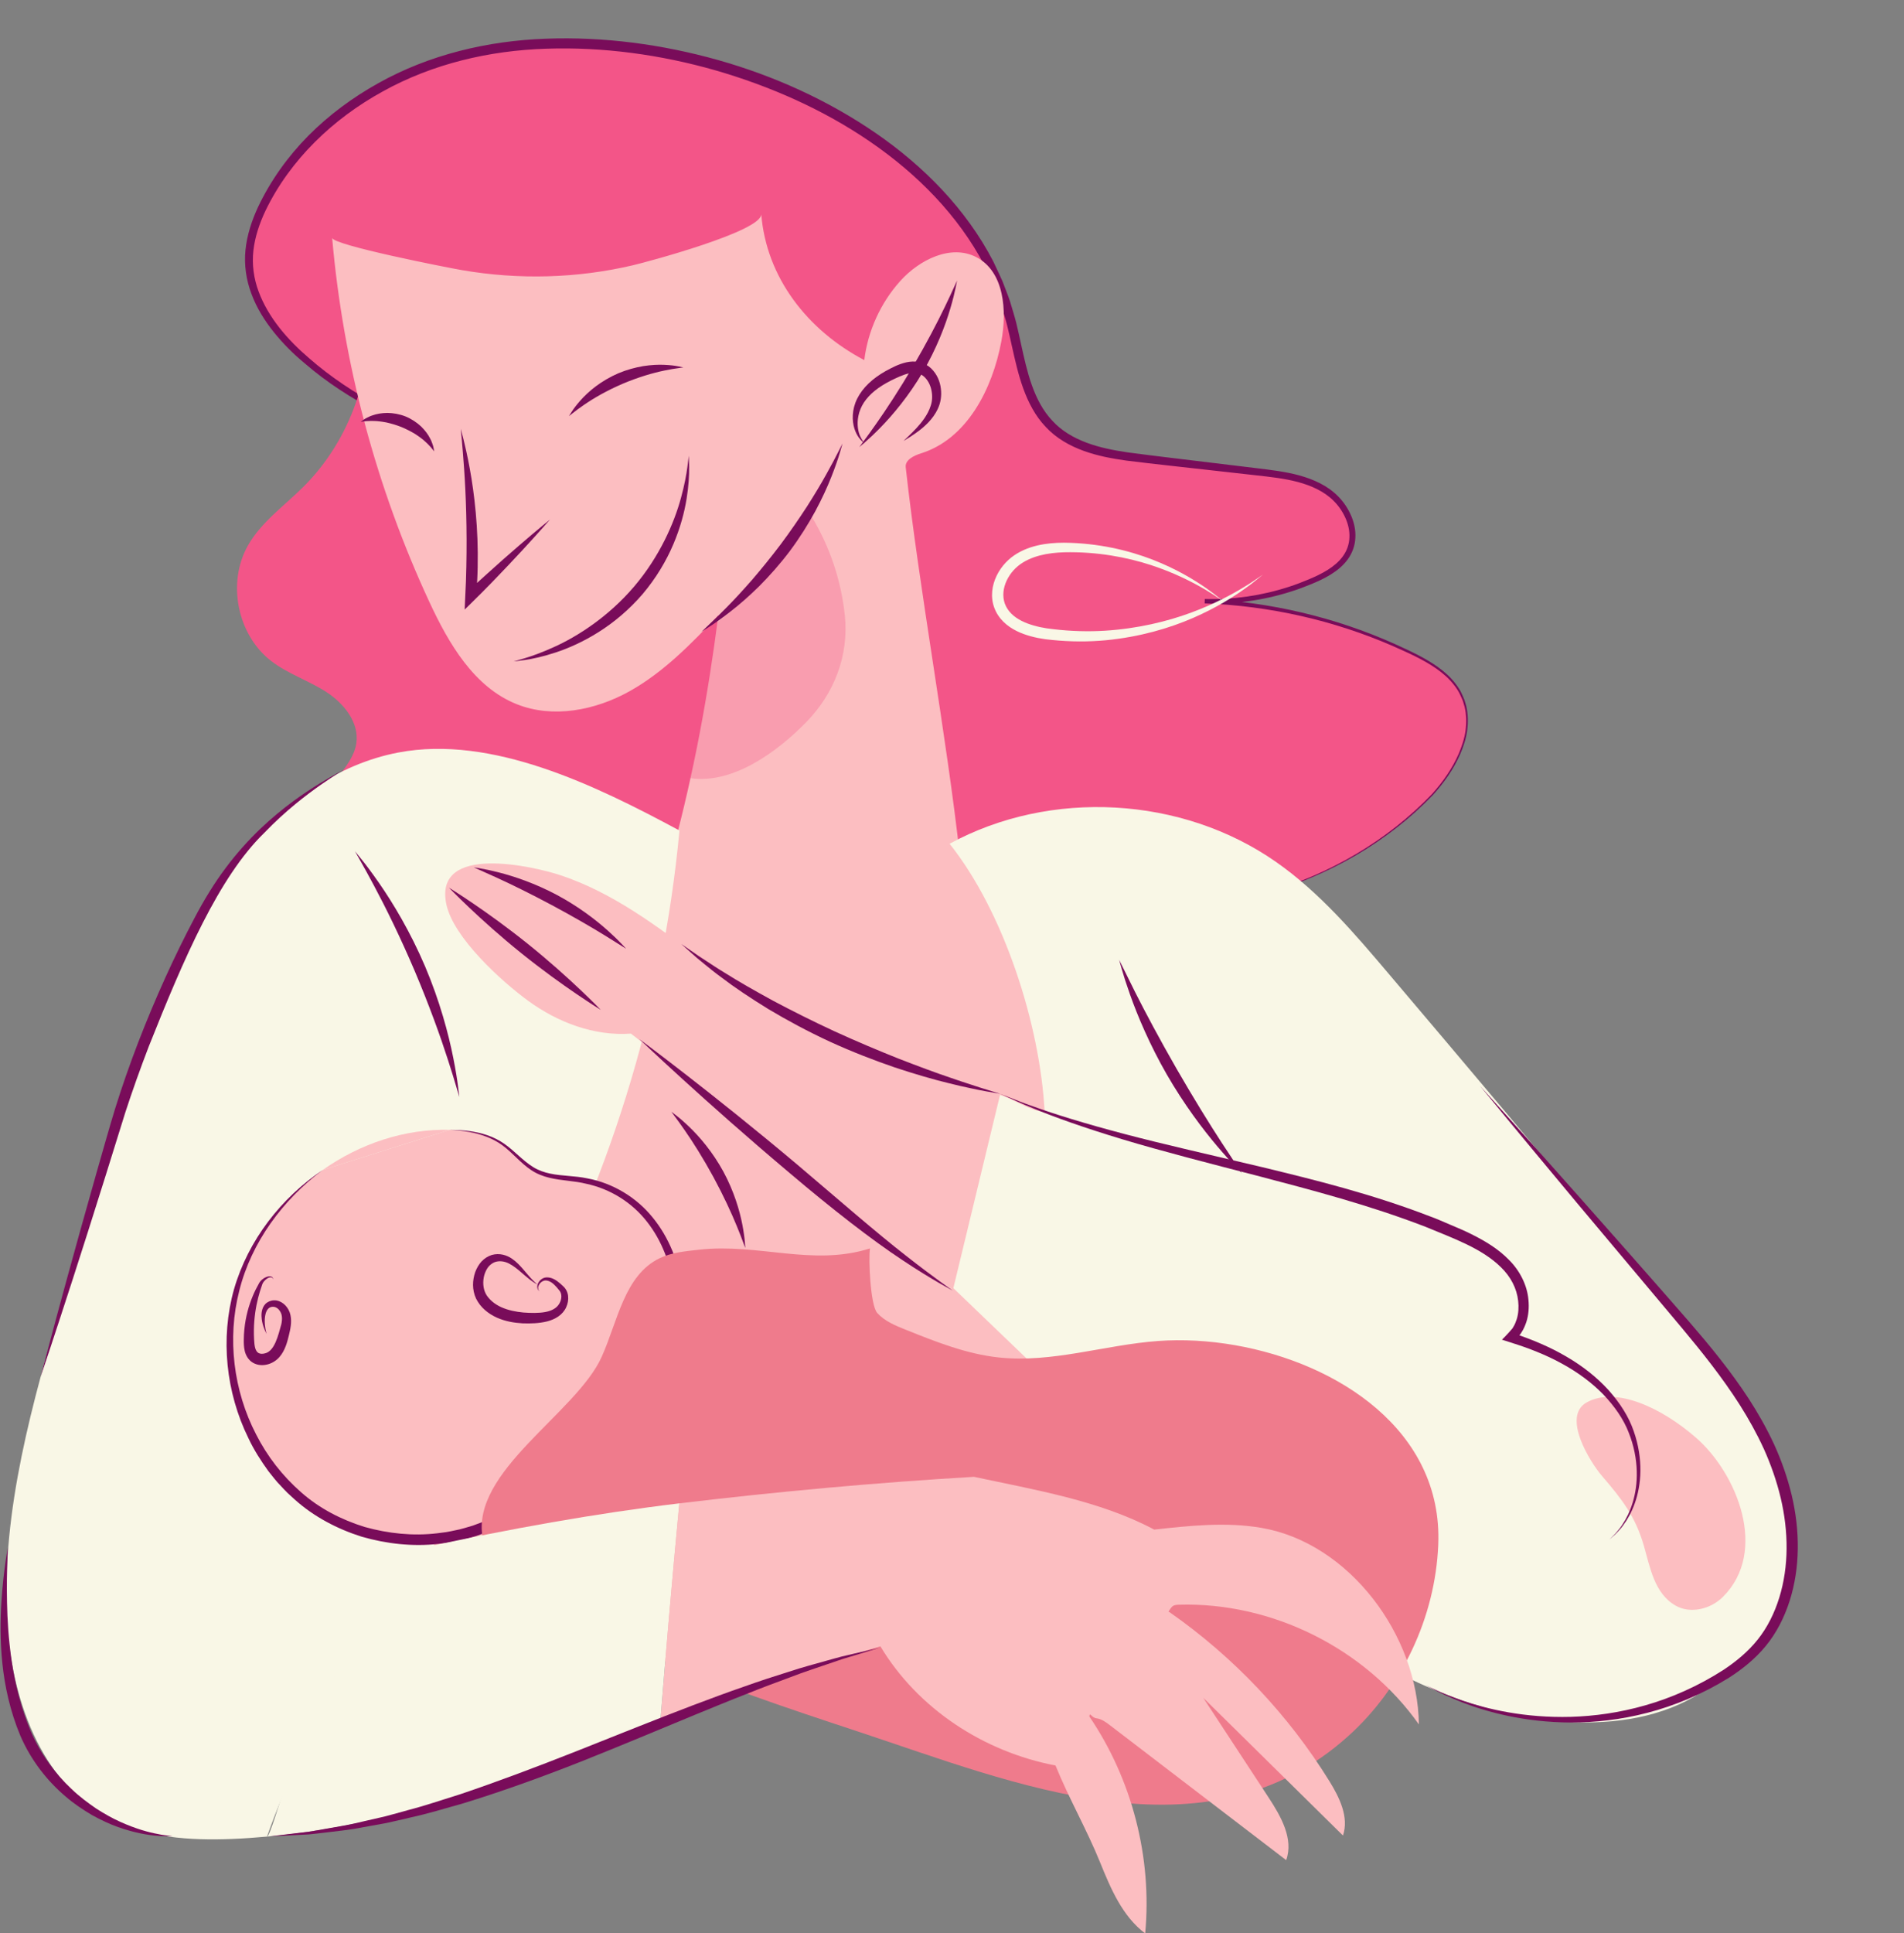<?xml version="1.0" encoding="UTF-8"?><svg xmlns="http://www.w3.org/2000/svg" xmlns:xlink="http://www.w3.org/1999/xlink" height="353.1" preserveAspectRatio="xMidYMid meet" version="1.0" viewBox="-0.1 -0.9 347.9 353.1" width="347.9" zoomAndPan="magnify"><rect x="-0.1" y="-0.9" width="347.9" height="353.1" fill="#808080" stroke="none"/><g id="change1_5"><path d="M156.023,219.462c5.484,0.737,10.941-1.073,16.335-2.308 c5.394-1.235,11.42-1.811,16.139,1.078c5.284,3.235,7.411,10.554,5.149,16.322 c-2.263,5.768-8.391,9.623-14.586,9.707c-1.234,0.017-3.725,2.196-4.935,2.438 c-2.596,0.519-5.248,1.041-7.874,0.703c-6.381-0.822-11.07-6.484-13.752-12.333 C150.214,230.083,152.745,223.859,156.023,219.462z" fill="#fcbec1"/></g><g><g><g id="change2_3"><path d="M195.999,163.026c22.313,5.535,47.258-1.097,63.876-16.982 c5.576-5.33,10.472-13.563,6.865-20.382c-1.828-3.455-5.424-5.564-8.941-7.272 c-11.76-5.712-24.708-8.964-37.772-9.485c6.851,0.228,13.749-1.109,20.018-3.882 c2.531-1.119,5.111-2.622,6.315-5.114c1.87-3.87-0.446-8.717-4.012-11.116 s-8.018-2.962-12.287-3.459c-7.013-0.817-14.025-1.634-21.038-2.451 c-6.046-0.704-12.556-1.62-16.939-5.842c-5.059-4.873-5.733-12.556-7.482-19.36 C174.546,18.552,117.055-0.852,81.394,9.998C67.817,14.129,55.319,22.934,48.631,35.451 c-1.906,3.568-3.349,7.508-3.243,11.552c0.18,6.906,4.796,12.918,9.978,17.486 c18.369,16.189,44.195,19.788,67.552,27.134c10.421,3.277,20.846,7.589,28.715,15.166 c9.593,9.236,5.875,36.053,12.925,47.35C172.038,166.127,182.285,159.624,195.999,163.026z" fill="#f35588"/></g><g id="change3_5"><path d="M195.999,163.026c11.575,2.837,23.862,2.401,35.28-0.884 c11.413-3.28,22.065-9.434,30.279-18.018c1.974-2.205,3.704-4.66,4.884-7.373 c0.571-1.358,1.05-2.769,1.243-4.232c0.198-1.457,0.158-2.946-0.183-4.372l-0.316-1.052 c-0.13-0.341-0.296-0.669-0.442-1.004c-0.293-0.671-0.702-1.285-1.15-1.863 c-0.893-1.163-2.014-2.14-3.216-2.987c-2.419-1.692-5.16-2.889-7.865-4.098 c-10.882-4.752-22.659-7.398-34.501-7.837l0.029-0.804c5.214,0.149,10.449-0.618,15.399-2.236 c1.24-0.397,2.456-0.866,3.655-1.372c1.201-0.505,2.371-1.058,3.447-1.739 c1.071-0.68,2.049-1.498,2.758-2.499c0.716-0.995,1.126-2.173,1.163-3.392 c0.06-1.217-0.223-2.451-0.736-3.582c-0.507-1.134-1.223-2.185-2.107-3.067 c-1.744-1.781-4.161-2.837-6.621-3.495c-2.486-0.654-5.083-0.929-7.698-1.221l-7.845-0.878 c-5.237-0.601-10.445-1.136-15.705-1.792c-2.628-0.37-5.282-0.849-7.843-1.782 c-2.546-0.919-5.032-2.315-6.928-4.369c-1.932-2.014-3.211-4.527-4.122-7.059 c-0.917-2.546-1.494-5.156-2.067-7.724c-0.286-1.285-0.565-2.565-0.882-3.824 c-0.319-1.259-0.731-2.481-1.091-3.723c-0.406-1.226-0.917-2.416-1.369-3.626 c-0.527-1.18-1.104-2.338-1.652-3.509c-4.815-9.197-12.355-16.776-20.917-22.639 c-8.593-5.887-18.26-10.137-28.27-13.034c-10.025-2.86-20.491-4.298-30.904-3.946 c-10.398,0.332-20.771,2.754-29.87,7.808c-9.069,4.975-16.933,12.458-21.433,21.798 c-1.099,2.323-1.925,4.774-2.206,7.287c-0.278,2.506,0.063,5.06,0.95,7.44 c1.779,4.789,5.295,8.829,9.225,12.189c7.873,6.889,17.461,11.524,27.286,15.11 c9.877,3.561,20.1,6.114,30.228,8.993c5.06,1.459,10.118,2.948,15.071,4.766 c4.946,1.822,9.791,3.985,14.285,6.764c2.245,1.389,4.396,2.933,6.401,4.651 c0.513,0.416,0.994,0.868,1.478,1.317c0.497,0.433,0.952,0.918,1.403,1.409 c0.856,1.018,1.585,2.134,2.191,3.313c2.36,4.771,3.211,10.064,3.972,15.253 c0.725,5.216,1.19,10.462,2.04,15.653c0.439,2.59,0.963,5.174,1.778,7.672 c0.407,1.248,0.909,2.464,1.501,3.634c0.609,1.161,1.405,2.216,2.185,3.265 c1.627,2.055,3.823,3.683,6.323,4.502c2.499,0.837,5.161,0.988,7.782,1.029 c2.63,0.036,5.264-0.048,7.893,0.095C190.82,162.072,193.437,162.419,195.999,163.026z M195.999,163.026c-2.564-0.598-5.181-0.936-7.809-1.059c-2.629-0.134-5.261-0.041-7.893-0.067 c-2.623-0.032-5.292-0.173-7.809-1.006c-2.518-0.814-4.738-2.448-6.382-4.51 c-0.789-1.052-1.591-2.108-2.21-3.277c-0.601-1.176-1.108-2.396-1.522-3.649 c-0.827-2.506-1.362-5.094-1.811-7.688c-0.87-5.197-1.354-10.443-2.096-15.649 c-0.775-5.177-1.65-10.454-3.999-15.156c-0.602-1.16-1.324-2.255-2.164-3.248 c-0.442-0.477-0.887-0.95-1.386-1.381c-0.483-0.443-0.962-0.891-1.473-1.303 c-2.007-1.689-4.157-3.203-6.399-4.562c-9.014-5.458-19.24-8.387-29.338-11.213 c-10.14-2.784-20.397-5.245-30.368-8.738c-4.976-1.76-9.873-3.787-14.564-6.247 c-4.682-2.464-9.188-5.336-13.207-8.821c-2.051-1.69-3.952-3.591-5.632-5.682 c-1.674-2.091-3.132-4.407-4.079-6.965c-0.975-2.537-1.38-5.34-1.099-8.068 c0.281-2.73,1.144-5.34,2.27-7.778c2.294-4.854,5.449-9.26,9.208-13.066 c3.77-3.798,8.111-6.995,12.773-9.591c9.333-5.231,20.022-7.759,30.629-8.131 c10.634-0.397,21.284,1.031,31.503,3.907c10.215,2.889,20.028,7.32,28.804,13.35 c8.735,6.026,16.47,13.836,21.421,23.371c0.565,1.213,1.157,2.415,1.697,3.638 c0.466,1.255,0.989,2.49,1.406,3.762c0.369,1.286,0.793,2.563,1.115,3.856 c0.321,1.294,0.597,2.587,0.879,3.871c0.562,2.567,1.12,5.112,1.98,7.524 c0.854,2.403,2.025,4.691,3.743,6.493c1.671,1.846,3.893,3.132,6.269,4.016 c2.384,0.895,4.937,1.386,7.51,1.77c5.178,0.693,10.436,1.282,15.651,1.928l7.837,0.949 c2.607,0.317,5.262,0.616,7.868,1.326c2.583,0.72,5.176,1.853,7.129,3.872 c0.969,0.987,1.75,2.153,2.306,3.424c0.56,1.267,0.875,2.669,0.795,4.086 c-0.053,1.414-0.56,2.821-1.394,3.953c-0.828,1.144-1.922,2.03-3.073,2.747 c-1.156,0.716-2.38,1.279-3.608,1.782c-1.229,0.507-2.476,0.974-3.745,1.368 c-5.068,1.607-10.409,2.338-15.716,2.14l0.029-0.804c11.94,0.551,23.769,3.324,34.664,8.198 c2.706,1.239,5.449,2.463,7.904,4.211c1.218,0.874,2.36,1.886,3.271,3.094 c0.456,0.6,0.873,1.24,1.171,1.935c0.148,0.347,0.316,0.687,0.447,1.041l0.317,1.088 c0.336,1.474,0.369,3.002,0.163,4.491c-0.203,1.494-0.695,2.926-1.279,4.302 c-1.207,2.746-2.961,5.214-4.957,7.429c-8.288,8.601-18.983,14.722-30.43,17.97 C219.864,165.513,207.564,165.904,195.999,163.026z" fill="#790c5a"/></g></g></g><g id="change2_1"><path d="M66.976,54.577c1.432,12.109-2.966,24.776-11.594,33.392 c-3.505,3.5-7.723,6.444-10.171,10.75c-3.87,6.806-1.956,16.331,4.243,21.113 c3.044,2.348,6.811,3.558,10.044,5.638s6.082,5.602,5.509,9.404 c-0.357,2.368-1.957,4.325-3.395,6.239c-7.66,10.187-12.246,22.655-13.013,35.378 c-0.593,9.829,1.855,21.017,10.262,26.143c6.152,3.751,14.195,3.251,20.775,0.314 c6.579-2.936,11.954-8.002,16.915-13.226c2.707-14.173,7.045-27.994,20.326-33.635 c6.508-2.764,14.166-2.619,20.115-6.439c8.205-5.27,10.441-16.15,11.121-25.877 c0.538-7.688,0.537-15.596-2.015-22.868c-2.552-7.272-8.061-13.876-15.475-15.98 c-13.004-3.691-28.86,6.607-39.556-1.657c-3.852-2.976-5.84-7.688-8.469-11.785 C77.904,64.164,75.158,57.507,66.976,54.577z" fill="#f35588"/></g><g id="change1_8"><path d="M79.294,196.309c-4.609,5.006-9.255,10.061-12.703,15.927 c-4.804,8.171-7.074,17.544-9.284,26.762c-1.786,7.453-3.573,14.906-5.359,22.359 c-2.732,11.399-5.278,24.177,0.762,34.223c7.763,12.911,26.179,14.824,40.59,10.435 s27.109-13.391,41.594-17.532c8.721-2.493,17.961-3.153,26.947-1.924 c5.635,0.771,11.348,2.274,16.926,1.164c5.071-1.009,9.516-4.117,13.118-7.827 c14.031-14.447,15.957-36.422,17.1-56.528c0.67-11.784,1.34-23.569,2.01-35.353 c0.53-9.33,0.61-19.903-6.043-26.465c-7.851-7.742-20.7-5.854-31.278-8.963 c-6.638-1.951-12.561-5.993-19.305-7.542C121.628,137.521,97.652,176.369,79.294,196.309z" fill="#fcbec1"/></g><g id="change1_4"><path d="M60.591,42.542c2.011,22.963,8.047,45.567,17.752,66.475 c3.542,7.63,8.173,15.598,15.99,18.705c6.639,2.639,14.355,1.108,20.596-2.369 c6.241-3.477,11.291-8.704,16.223-13.872c-1.877,14.57-4.421,28.471-8.234,42.658 c16.503-1.352,35.903,2.972,52.406,1.62c-2.423-22.067-7.509-49.261-9.931-71.328 c-0.147-1.34,1.516-2.129,2.802-2.533c8.402-2.634,13.035-11.748,14.66-20.403 c1.063-5.66,0.553-12.773-4.558-15.428c-4.642-2.41-10.397,0.464-13.897,4.351 c-3.597,3.996-5.927,9.116-6.578,14.453c-10.337-5.427-17.909-15.043-18.827-26.682 c0.247,3.126-20.836,8.746-23.443,9.359c-10.232,2.404-20.892,2.674-31.246,0.889 C81.656,47.982,60.707,43.873,60.591,42.542z" fill="#fcbec1"/></g><g id="change4_1"><path d="M94.942,244.597c16.001-28.835,26.033-60.973,29.11-93.806 c-15.318-8.246-34.28-17.502-51.37-14.249c-11.169,2.126-20.949,9.214-28.145,18.016 c-7.196,8.802-12.061,19.262-16.239,29.836c-6.654,16.841-11.751,34.248-16.837,51.627 c-5.617,19.192-11.291,38.829-10.284,58.802c0.718,14.238,6.012,29.709,18.622,36.359 c6.819,3.596,14.837,4.094,22.54,3.788c2.128-0.085,4.242-0.241,6.35-0.43 c7.354-20.829,19.772-40.054,34.011-57.673C83.52,265.778,89.607,254.211,94.942,244.597z" fill="#f9f7e6"/></g><g id="change4_3"><path d="M173.411,153.204c18.422-10.036,42.476-8.691,59.665,3.335 c7.973,5.578,14.359,13.088,20.65,20.512c13.854,16.347,27.711,32.693,41.292,49.268 c18.218,22.235,52.819,54.719,16.977,81.017c-6.745,4.949-15.448,6.559-23.81,6.337 c-15.339-0.406-30.094-6.498-42.926-14.911c-12.832-8.413-23.983-19.104-35.053-29.73 c-13.786-13.233-27.572-26.466-41.358-39.699c4.664-9.687,8.655-20.337,12.012-30.55 c2.875-0.043,7.041,3.408,9.917,3.365C189.927,186.213,183.35,165.689,173.411,153.204z" fill="#f9f7e6"/></g><g id="change1_7"><path d="M182.674,198.884c-10.482-3.41-22.1-5.685-32.583-9.095 c-8.297-2.699-15.42-10.413-22.375-15.682c-7.773-5.888-15.935-11.986-25.285-15.113 c-5.085-1.7-23.292-5.868-20.982,5.236c1.276,6.135,10.127,14.135,14.958,17.662 c5.416,3.955,12.085,6.475,18.774,5.99c19.542,15.198,39.985,30.862,58.806,46.945 C176.883,222.888,179.776,210.822,182.674,198.884z" fill="#fcbec1"/></g><g><g id="change3_20"><path d="M125.749,82.333c0,0,0.059,0.748,0.072,2.112c0.016,1.363-0.076,3.346-0.469,5.772 c-0.389,2.425-1.139,5.286-2.424,8.301c-1.279,3.012-3.135,6.157-5.588,9.061 c-2.476,2.884-5.285,5.218-8.055,6.961c-2.771,1.75-5.476,2.946-7.809,3.716 c-2.333,0.775-4.276,1.182-5.624,1.382c-1.348,0.204-2.096,0.265-2.096,0.265 s0.73-0.189,2.024-0.581c1.294-0.387,3.139-1.038,5.316-2.03 c4.349-1.956,9.995-5.569,14.667-11.057c4.673-5.487,7.34-11.636,8.578-16.242 c0.633-2.307,0.981-4.232,1.158-5.571C125.678,83.083,125.749,82.333,125.749,82.333z" fill="#790c5a"/></g></g><g><g id="change3_17"><path d="M124.766,66.204c0,0-0.338,0.049-0.928,0.134c-0.593,0.069-1.445,0.219-2.473,0.428 c-2.063,0.413-4.804,1.204-7.677,2.419c-2.868,1.227-5.339,2.653-7.067,3.853 c-0.863,0.595-1.562,1.106-2.023,1.485c-0.47,0.365-0.74,0.575-0.74,0.575 s0.183-0.29,0.502-0.795c0.323-0.516,0.85-1.222,1.575-2.041 c0.72-0.825,1.677-1.724,2.837-2.609c1.171-0.865,2.554-1.705,4.106-2.374 c1.558-0.654,3.122-1.068,4.558-1.311c1.442-0.221,2.753-0.287,3.847-0.234 c1.093,0.046,1.967,0.156,2.563,0.281C124.43,66.135,124.766,66.204,124.766,66.204z" fill="#790c5a"/></g></g><g><g id="change3_2"><path d="M79.239,81.543c0,0-0.153-0.186-0.413-0.501c-0.123-0.162-0.279-0.353-0.486-0.554 c-0.202-0.203-0.4-0.447-0.676-0.67c-0.503-0.481-1.163-0.967-1.901-1.447 c-0.759-0.459-1.607-0.902-2.536-1.286c-0.937-0.366-1.856-0.633-2.721-0.826 c-0.866-0.164-1.678-0.27-2.374-0.271c-0.353-0.03-0.666,0.01-0.952,0.016 c-0.289,0.001-0.533,0.032-0.734,0.064c-0.405,0.048-0.644,0.076-0.644,0.076 s0.197-0.141,0.532-0.379c0.174-0.125,0.395-0.268,0.671-0.392 c0.274-0.129,0.587-0.302,0.959-0.407c0.732-0.268,1.661-0.434,2.708-0.448 c1.042,0.014,2.199,0.2,3.329,0.644c1.123,0.461,2.087,1.127,2.849,1.838 c0.746,0.735,1.302,1.497,1.645,2.197c0.196,0.332,0.302,0.674,0.411,0.957 c0.114,0.281,0.174,0.536,0.213,0.747C79.194,81.305,79.239,81.543,79.239,81.543z" fill="#790c5a"/></g></g><g><g id="change3_9"><path d="M156.912,80.766c0,0,0.299-0.409,0.83-1.136c0.544-0.721,1.305-1.783,2.229-3.094 c1.854-2.622,4.272-6.302,6.731-10.479c2.451-4.182,4.486-8.087,5.874-10.983 c0.695-1.446,1.252-2.628,1.616-3.454c0.376-0.818,0.588-1.279,0.588-1.279 s-0.101,0.497-0.28,1.38c-0.181,0.89-0.496,2.166-0.957,3.726 c-0.916,3.116-2.532,7.356-5.053,11.658c-2.529,4.298-5.445,7.774-7.72,10.092 c-1.137,1.162-2.098,2.059-2.788,2.651C157.297,80.435,156.912,80.766,156.912,80.766z" fill="#790c5a"/></g></g><g><g id="change3_6"><path d="M164.999,79.632c0,0,0.393-0.378,1.091-1.05c0.685-0.683,1.72-1.655,2.677-3.024 c0.47-0.685,0.917-1.47,1.195-2.359c0.288-0.854,0.337-1.829,0.133-2.804 c-0.186-0.971-0.682-1.928-1.398-2.544c-0.719-0.623-1.651-0.79-2.742-0.551 c-1.077,0.239-2.249,0.811-3.313,1.333c-1.059,0.544-2.034,1.136-2.862,1.807 c-0.833,0.666-1.516,1.409-2.036,2.192c-0.496,0.771-0.831,1.601-0.989,2.394 c-0.341,1.596-0.048,2.974,0.347,3.825c0.204,0.425,0.411,0.74,0.568,0.939 c0.16,0.199,0.245,0.305,0.245,0.305s-0.107-0.084-0.309-0.243 c-0.201-0.164-0.478-0.434-0.783-0.836c-0.59-0.8-1.209-2.248-1.096-4.122 c0.046-0.93,0.292-1.949,0.786-2.963c0.496-0.989,1.215-1.953,2.109-2.801 c0.889-0.855,1.943-1.594,3.077-2.242c1.149-0.619,2.3-1.257,3.815-1.613 c0.748-0.163,1.577-0.214,2.38-0.025c0.81,0.171,1.558,0.586,2.121,1.12 c1.131,1.081,1.659,2.465,1.805,3.751c0.159,1.289-0.051,2.566-0.542,3.597 c-0.461,1.019-1.092,1.831-1.71,2.494c-1.255,1.317-2.466,2.083-3.279,2.624 C165.467,79.363,164.999,79.632,164.999,79.632z" fill="#790c5a"/></g></g><g><g id="change3_7"><path d="M182.674,198.884c0,0-0.9-0.16-2.518-0.446c-0.813-0.14-1.802-0.332-2.945-0.588 c-1.144-0.248-2.451-0.521-3.878-0.894c-2.87-0.688-6.246-1.674-9.955-2.903 c-3.695-1.267-7.712-2.811-11.818-4.687c-4.097-1.897-7.885-3.945-11.242-5.95 c-3.332-2.049-6.26-4.007-8.606-5.805c-1.196-0.865-2.226-1.718-3.136-2.456 c-0.917-0.728-1.683-1.385-2.293-1.941c-1.225-1.096-1.906-1.706-1.906-1.706 s0.752,0.518,2.105,1.45c0.668,0.478,1.499,1.042,2.483,1.668 c0.977,0.636,2.074,1.377,3.333,2.129c2.471,1.569,5.504,3.286,8.888,5.141 c3.411,1.811,7.2,3.715,11.241,5.586c4.051,1.851,7.964,3.493,11.553,4.928 c3.603,1.397,6.869,2.62,9.648,3.551c1.381,0.494,2.647,0.89,3.755,1.254 c1.106,0.372,2.065,0.673,2.853,0.907C181.801,198.612,182.674,198.884,182.674,198.884z" fill="#790c5a"/></g></g><g><g id="change3_1"><path d="M173.986,234.827c0,0-0.901-0.505-2.523-1.414c-1.613-0.932-3.922-2.328-6.697-4.18 c-5.572-3.673-12.866-9.34-20.593-15.899c-15.516-13.059-27.431-24.438-27.431-24.438 s13.248,9.792,28.766,22.853c7.734,6.564,14.629,12.573,19.866,16.645 c2.606,2.049,4.761,3.655,6.265,4.747C173.148,234.225,173.986,234.827,173.986,234.827z" fill="#790c5a"/></g></g><g><g id="change3_18"><path d="M114.312,172.386c0,0-1.554-0.971-3.96-2.474c-2.445-1.506-5.847-3.478-9.663-5.521 c-3.82-2.036-7.35-3.767-9.961-4.962c-2.587-1.164-4.258-1.916-4.258-1.916 s0.449,0.074,1.244,0.205c0.802,0.134,1.953,0.373,3.362,0.734 c2.815,0.717,6.657,2.014,10.591,4.11c3.93,2.103,7.144,4.576,9.305,6.517 c1.083,0.97,1.922,1.794,2.48,2.386C114,172.054,114.312,172.386,114.312,172.386z" fill="#790c5a"/></g></g><g><g id="change3_23"><path d="M109.674,183.547c0,0-6.86-4.189-14.521-10.353 c-7.661-6.164-13.222-11.968-13.222-11.968s6.86,4.189,14.521,10.353 C104.113,177.743,109.674,183.547,109.674,183.547z" fill="#790c5a"/></g></g><g><g id="change3_10"><path d="M7.311,250.616c0,0,1.787-6.895,4.83-17.997c1.521-5.551,3.357-12.154,5.439-19.472 c1.054-3.662,2.116-7.49,3.33-11.479c1.235-3.975,2.654-8.043,4.233-12.16 c3.18-8.225,6.672-15.876,10.244-22.633c1.771-3.392,3.706-6.533,5.761-9.266 c2.047-2.745,4.204-5.105,6.297-7.114c4.211-4.008,8.133-6.613,10.868-8.309 c1.384-0.83,2.465-1.459,3.215-1.856c0.744-0.406,1.135-0.619,1.135-0.619 s-0.375,0.24-1.09,0.695c-0.721,0.445-1.758,1.142-3.083,2.05 c-2.619,1.851-6.357,4.65-10.312,8.77c-8.275,8.038-14.653,22.815-21.101,39.025 c-1.565,4.081-3.001,8.1-4.276,12.015c-1.229,3.947-2.415,7.755-3.546,11.383 c-2.269,7.262-4.352,13.791-6.122,19.267C9.595,243.87,7.311,250.616,7.311,250.616z" fill="#790c5a"/></g></g><g><g id="change3_11"><path d="M31.462,334.486c0,0-0.242-0.003-0.702-0.008c-0.459-0.026-1.148,0.027-2.021-0.079 c-1.755-0.114-4.3-0.54-7.297-1.609c-1.501-0.527-3.084-1.271-4.73-2.177 c-1.61-0.962-3.307-2.06-4.904-3.461c-3.229-2.741-6.233-6.494-8.194-11.045 c-1.888-4.515-2.863-9.096-3.288-13.26c-0.43-4.173-0.374-7.939-0.177-11.075 c0.198-3.138,0.509-5.657,0.757-7.392c0.264-1.728,0.411-2.689,0.411-2.689 s-0.032,0.97-0.089,2.716c-0.054,1.747-0.105,4.275-0.044,7.385 c0.062,3.108,0.268,6.804,0.875,10.833c0.603,4.026,1.668,8.381,3.462,12.674 c1.821,4.222,4.516,7.809,7.452,10.55c1.449,1.399,3.001,2.532,4.478,3.555 c1.514,0.967,2.979,1.798,4.382,2.425c2.8,1.269,5.238,1.944,6.948,2.247 c0.85,0.201,1.528,0.229,1.982,0.311C31.222,334.452,31.462,334.486,31.462,334.486z" fill="#790c5a"/></g></g><g><g id="change4_2"><path d="M230.659,104.047c0,0-0.278,0.227-0.808,0.659c-0.529,0.434-1.306,1.08-2.372,1.827 c-2.105,1.524-5.304,3.574-9.606,5.441c-4.292,1.862-9.721,3.471-15.935,4.065 c-3.104,0.29-6.397,0.293-9.782-0.052c-1.699-0.143-3.472-0.459-5.211-1.088 c-1.717-0.63-3.516-1.662-4.672-3.423c-0.568-0.862-0.946-1.87-1.061-2.896 c-0.121-1.024-0.003-2.043,0.273-2.982c0.564-1.883,1.708-3.473,3.155-4.643 c1.472-1.165,3.146-1.831,4.805-2.226c1.662-0.389,3.305-0.505,4.88-0.507 c6.278,0.058,11.802,1.403,16.171,3.093c4.378,1.701,7.622,3.696,9.757,5.178 c1.061,0.755,1.869,1.361,2.394,1.8c0.531,0.43,0.81,0.657,0.81,0.657 s-0.297-0.202-0.862-0.585c-0.558-0.393-1.41-0.931-2.516-1.6 c-2.225-1.31-5.558-3.051-9.927-4.473c-4.356-1.413-9.79-2.456-15.798-2.321 c-1.488,0.048-2.997,0.204-4.455,0.585c-1.446,0.377-2.872,1.004-4.005,1.937 c-1.129,0.939-2.032,2.247-2.44,3.677c-0.416,1.433-0.271,2.946,0.553,4.171 c0.799,1.231,2.17,2.082,3.655,2.639c1.498,0.557,3.094,0.875,4.714,1.037 c3.248,0.387,6.421,0.465,9.431,0.279c6.025-0.384,11.378-1.695,15.684-3.284 c4.314-1.592,7.61-3.394,9.81-4.748c1.113-0.662,1.936-1.241,2.498-1.628 C230.362,104.25,230.659,104.047,230.659,104.047z" fill="#f9f7e6"/></g></g><g id="change2_2" opacity=".32"><path d="M130.393,113.133c7.252-5.187,13.37-11.953,17.803-19.689 c3.32,5.482,5.41,11.704,6.073,18.078c0.762,7.327-1.956,14.268-7.068,19.494 c-5.171,5.287-13.322,11.352-21.137,10.216C126.064,141.232,129.515,117.799,130.393,113.133z" fill="#f35588"/></g><g><g id="change3_4"><path d="M153.851,80.095c0,0-0.173,0.593-0.482,1.651c-0.308,1.066-0.826,2.586-1.557,4.434 c-0.724,1.852-1.716,4.008-2.962,6.332c-1.268,2.31-2.804,4.78-4.623,7.224 c-1.835,2.433-3.775,4.6-5.636,6.466c-1.881,1.848-3.671,3.406-5.245,4.621 c-1.568,1.221-2.882,2.145-3.819,2.739c-0.929,0.593-1.449,0.926-1.449,0.926 s0.448-0.424,1.249-1.18c0.813-0.744,1.953-1.862,3.329-3.258 c1.382-1.39,2.96-3.105,4.659-5.042c1.679-1.956,3.467-4.146,5.254-6.514 c1.771-2.38,3.371-4.711,4.777-6.872c1.383-2.174,2.585-4.17,3.531-5.887 c0.954-1.712,1.706-3.12,2.192-4.11C153.57,80.644,153.851,80.095,153.851,80.095z" fill="#790c5a"/></g></g><g id="change1_1"><path d="M82.08,205.453c-8.292-0.212-16.438,2.562-23.204,7.328" fill="#fcbec1"/></g><g><g id="change1_6"><path d="M58.877,212.781c-8.254,5.815-14.453,14.595-16.355,24.534 c-2.629,13.739,2.947,28.941,14.361,37.028s28.186,8.088,39.1-0.662 c4.176-3.348,7.453-7.766,11.89-10.76c2.255-1.522,4.771-2.648,6.923-4.312 c14.905-11.526,11.637-40.619-8.539-43.978c-2.792-0.465-5.759-0.358-8.289-1.626 c-2.419-1.212-4.098-3.518-6.338-5.035c-2.763-1.872-6.212-2.432-9.548-2.517" fill="#fcbec1"/></g><g id="change3_12"><path d="M58.877,212.781c-7.326,5.471-13.049,13.227-15.253,22.043 c-2.254,8.763-1.058,18.303,3.079,26.275c2.034,4.006,4.837,7.594,8.195,10.532 c3.343,2.97,7.388,5.043,11.642,6.36c4.288,1.2,8.813,1.679,13.241,1.152l1.656-0.215 c0.551-0.079,1.09-0.22,1.636-0.326c1.099-0.189,2.15-0.557,3.219-0.859 c2.089-0.739,4.153-1.592,6.02-2.783c1.908-1.123,3.648-2.485,5.292-4.026 c1.647-1.537,3.225-3.195,4.902-4.805c1.678-1.602,3.47-3.171,5.497-4.433 c2.004-1.257,4.059-2.249,5.831-3.53c3.533-2.599,6.187-6.345,7.693-10.51 c1.51-4.168,2.006-8.718,1.483-13.145c-0.532-4.418-2.126-8.76-4.884-12.26 c-2.729-3.517-6.71-6.009-11.095-6.941c-2.165-0.552-4.49-0.545-6.784-1.108 c-1.141-0.274-2.277-0.717-3.264-1.377c-0.988-0.654-1.847-1.448-2.676-2.241 c-0.831-0.792-1.645-1.589-2.552-2.26c-0.901-0.676-1.914-1.198-2.97-1.611 c-2.123-0.818-4.42-1.145-6.706-1.259c2.288,0.012,4.607,0.231,6.811,0.968 c1.094,0.38,2.154,0.885,3.113,1.554c0.962,0.663,1.817,1.448,2.671,2.208 c0.852,0.762,1.713,1.503,2.661,2.084c0.943,0.584,1.99,0.954,3.083,1.179 c2.185,0.466,4.509,0.382,6.819,0.879c4.617,0.862,8.922,3.435,11.896,7.112 c3.007,3.661,4.781,8.215,5.439,12.867c0.661,4.661,0.225,9.493-1.381,13.953 c-1.58,4.459-4.404,8.539-8.26,11.413c-1.945,1.42-4.037,2.44-5.905,3.638 c-1.864,1.178-3.536,2.655-5.161,4.227c-1.622,1.577-3.195,3.254-4.89,4.858 c-1.688,1.604-3.567,3.109-5.607,4.316c-2.015,1.262-4.224,2.162-6.456,2.932 c-1.139,0.316-2.262,0.696-3.428,0.891c-0.58,0.11-1.154,0.253-1.738,0.334l-1.756,0.217 c-4.692,0.523-9.462-0.011-13.982-1.311c-4.481-1.414-8.766-3.655-12.272-6.811l-1.303-1.191 c-0.427-0.404-0.812-0.851-1.219-1.274c-0.832-0.834-1.533-1.78-2.27-2.694 c-1.372-1.902-2.649-3.88-3.643-6.002c-4.132-8.392-5.163-18.27-2.64-27.24 C45.251,225.603,51.275,217.886,58.877,212.781z" fill="#790c5a"/></g></g><g id="change5_1"><path d="M259.871,267.146c-7.879-16.422-30.513-24.423-48.353-23.125 c-9.769,0.711-19.41,4.062-29.148,3.009c-5.905-0.638-11.504-2.87-17.017-5.08 c-1.872-0.75-3.813-1.548-5.165-3.046c-1.261-1.399-1.632-10.021-1.318-11.79 c-10.474,3.329-20.342-0.978-31.196,0.232c-2.466,0.275-5.003,0.484-7.24,1.559 c-6.45,3.1-7.661,11.504-10.601,18.029c-4.626,10.267-23.997,20.916-21.729,33.052 c1.935,10.353,21.373,17.191,29.703,20.97c12.593,5.713,25.752,10.064,38.866,14.398 c28.525,9.428,63.529,24.207,89.536,0.872c9.855-8.842,15.941-21.753,16.491-34.982 C262.918,276.014,261.868,271.309,259.871,267.146z" fill="#ef7b8c"/></g><g><g id="change3_21"><path d="M98.485,234.943c0.012-0.01-0.155-0.068-0.31-0.345 c-0.158-0.274-0.17-0.815,0.17-1.339c0.168-0.259,0.416-0.52,0.779-0.697 c0.373-0.192,0.848-0.191,1.285-0.095c0.912,0.206,1.719,0.9,2.437,1.599 c0.453,0.411,0.794,1.072,0.856,1.747c0.078,0.679-0.045,1.381-0.344,2.032 c-0.274,0.647-0.825,1.285-1.437,1.695c-0.618,0.431-1.331,0.723-2.054,0.906 c-1.465,0.359-2.91,0.402-4.455,0.353c-1.538-0.083-3.168-0.35-4.749-1.053 c-1.579-0.725-2.969-1.842-3.777-3.466c-0.757-1.632-0.663-3.363-0.164-4.813 c0.267-0.728,0.651-1.4,1.158-1.964c0.523-0.554,1.179-0.976,1.879-1.192 c1.442-0.406,2.775,0.052,3.68,0.676c0.915,0.631,1.538,1.348,2.073,1.961 c0.532,0.617,0.97,1.152,1.353,1.568c0.381,0.416,0.698,0.721,0.923,0.918 c0.229,0.193,0.349,0.295,0.349,0.295s-0.139-0.077-0.402-0.223 c-0.26-0.153-0.634-0.4-1.09-0.752c-0.456-0.352-0.985-0.817-1.596-1.341 c-0.609-0.52-1.308-1.11-2.137-1.533c-0.81-0.426-1.831-0.579-2.693-0.229 c-0.424,0.188-0.809,0.487-1.131,0.889c-0.308,0.417-0.545,0.919-0.702,1.465 c-0.295,1.09-0.258,2.39,0.281,3.405c0.252,0.48,0.678,0.977,1.164,1.395 c0.488,0.418,1.056,0.772,1.684,1.054c1.26,0.561,2.658,0.836,4.029,0.962 c1.369,0.102,2.773,0.124,3.941-0.081c1.179-0.21,2.145-0.708,2.61-1.537 c0.494-0.836,0.519-1.831-0.001-2.423c-0.631-0.797-1.212-1.423-1.874-1.684 c-0.335-0.121-0.652-0.177-0.921-0.086c-0.28,0.081-0.523,0.255-0.698,0.446 c-0.358,0.388-0.437,0.841-0.346,1.11C98.346,234.838,98.497,234.937,98.485,234.943z" fill="#790c5a"/></g></g><g><g id="change3_14"><path d="M48.618,242.717c0,0-0.064-0.121-0.185-0.35c-0.111-0.235-0.276-0.585-0.425-1.063 c-0.149-0.477-0.303-1.079-0.327-1.821c-0.014-0.37,0.016-0.78,0.146-1.218 c0.126-0.429,0.383-0.925,0.87-1.259c0.479-0.317,1.076-0.482,1.724-0.382 c0.632,0.109,1.208,0.453,1.642,0.921c0.434,0.461,0.777,1.075,0.913,1.749 c0.142,0.651,0.133,1.323,0.053,1.958c-0.08,0.638-0.226,1.246-0.369,1.836 c-0.145,0.595-0.307,1.227-0.556,1.881c-0.249,0.65-0.588,1.335-1.115,1.947 c-0.528,0.633-1.305,1.141-2.139,1.367c-0.833,0.232-1.822,0.228-2.697-0.267 c-0.89-0.501-1.358-1.415-1.531-2.165c-0.182-0.765-0.181-1.454-0.175-2.07 c0.004-0.63,0.04-1.246,0.098-1.844c0.232-2.394,0.846-4.477,1.539-6.127 c0.344-0.827,0.71-1.549,1.059-2.164c0.322-0.692,0.928-1.111,1.393-1.299 c0.472-0.203,0.985-0.177,1.151,0.065c0.167,0.224,0.128,0.394,0.145,0.386 c-0.014,0.009-0.008-0.147-0.188-0.31c-0.199-0.176-0.578-0.102-0.958,0.146 c-0.38,0.268-0.779,0.653-0.945,1.284c-0.231,0.647-0.465,1.391-0.674,2.222 c-0.423,1.659-0.748,3.67-0.776,5.896c-0.007,0.556,0.003,1.125,0.037,1.704 c0.028,0.59,0.077,1.147,0.211,1.603c0.135,0.457,0.352,0.748,0.617,0.887 c0.269,0.148,0.699,0.181,1.141,0.056c1.799-0.396,2.442-3.327,3.005-5.316 c0.108-0.503,0.151-0.973,0.104-1.403c-0.036-0.411-0.192-0.78-0.421-1.1 c-0.467-0.658-1.156-0.848-1.747-0.579c-0.548,0.255-0.821,1.002-0.906,1.632 c-0.095,0.647-0.063,1.239-0.011,1.716c0.05,0.48,0.134,0.849,0.192,1.1 C48.583,242.585,48.618,242.717,48.618,242.717z" fill="#790c5a"/></g></g><g id="change1_3"><path d="M215.281,292.192c17.014-0.521,34.047,7.965,43.879,21.86 c-0.188-16.273-12.712-33.13-28.749-35.896c-6.466-1.115-13.091-0.402-19.613,0.312 c-9.992-5.31-21.867-7.262-32.931-9.637c-17.869,1.05-35.896,2.698-53.84,4.846 c-1.288,13.515-2.443,26.938-3.514,40.369c13.31-5.168,26.644-10.336,40.255-14.252 c6.86,11.421,18.91,19.266,31.997,21.763c2.41,5.949,5.715,11.698,8.125,17.646 c1.956,4.828,4.094,9.899,8.26,13.027c1.288-13.851-2.383-28.112-10.199-39.62 c0.078-0.933,0.365,0.216,1.295,0.326c0.93,0.11,1.723,0.7,2.467,1.269 c10.733,8.211,21.465,16.423,32.198,24.634c1.397-3.869-0.954-7.994-3.21-11.435 c-3.983-6.074-7.965-12.148-11.948-18.222c8.512,8.388,17.023,16.775,25.535,25.163 c1.133-3.361-0.639-6.958-2.507-9.974c-7.497-12.102-17.484-22.655-29.156-30.806 c-0.45,0.056,0.103-0.633,0.401-0.975C214.322,292.25,214.828,292.206,215.281,292.192z" fill="#fcbec1"/></g><g id="change4_4"><path d="M124.027,273.678c-15.329,1.835-31.322,4.726-46.414,8.014 c-6.546,7.987-12.075,15.199-16.868,24.352c-2.328,4.446-4.435,9.005-6.375,13.633 c-1.028,2.453-2.009,4.925-2.955,7.411c-0.296,0.777-2.237,7.412-2.727,7.452 c24.8-2.221,48.276-11.349,71.824-20.493C121.584,300.615,122.739,287.193,124.027,273.678z" fill="#f9f7e6"/></g><g><g id="change3_8"><path d="M100.39,93.993c0,0-1.865,2.163-4.991,5.545c-1.563,1.691-3.441,3.687-5.56,5.87 c-0.609,0.618-1.232,1.252-1.868,1.898c-0.549,0.544-1.104,1.093-1.665,1.648l-0.861,0.849 l-0.437,0.43c-0.066,0.057-0.162,0.177-0.205,0.183l0.013-0.295 c0.072-1.597,0.145-3.221,0.22-4.869c0.023-0.847,0.047-1.706,0.071-2.575 c0.155-6.956-0.081-13.266-0.397-17.843c-0.149-2.289-0.326-4.141-0.435-5.425 c-0.121-1.279-0.189-1.993-0.189-1.993s0.182,0.695,0.508,1.939 c0.302,1.255,0.735,3.075,1.144,5.351c0.835,4.543,1.598,10.933,1.44,18.014 c-0.02,0.884-0.048,1.758-0.096,2.618c-0.003,0.074-0.004,0.077-0.004,0.07l-0.002,0.001 l-0.004,0.006l-0.009,0.02l-0.023,0.075c-0.003,0.036,0.033,0.015,0.092-0.012l0.025-0.013 c-0.009,0.012,0.123-0.112,0.177-0.161l0.433-0.396c0.288-0.262,0.573-0.521,0.854-0.777 c2.253-2.043,4.312-3.853,6.055-5.358C98.165,95.783,100.39,93.993,100.39,93.993z" fill="#790c5a"/></g></g><g><g id="change3_19"><path d="M260.39,306.881c0,0,0.598,0.278,1.736,0.808c1.122,0.56,2.844,1.246,5.08,2.046 c4.483,1.518,11.274,3.165,19.745,2.934c4.22-0.123,8.837-0.741,13.596-2.107 c4.755-1.356,9.645-3.494,14.294-6.486c2.292-1.523,4.48-3.322,6.238-5.53 c1.759-2.2,3.064-4.837,3.937-7.665c1.756-5.679,1.711-12.05,0.247-18.225 c-0.74-3.091-1.792-6.072-3.063-8.906c-1.292-2.825-2.797-5.517-4.416-8.074 c-3.263-5.109-6.956-9.702-10.557-14.018c-7.246-8.63-13.773-16.404-19.256-22.935 c-10.928-13.092-17.612-21.254-17.612-21.254s7.077,7.824,18.397,20.578 c5.658,6.383,12.386,13.974,19.804,22.479c3.691,4.273,7.499,8.872,10.893,14.078 c1.686,2.608,3.255,5.366,4.612,8.297c1.335,2.938,2.44,6.042,3.215,9.279 c1.534,6.461,1.566,13.234-0.372,19.296c-0.962,3.018-2.403,5.864-4.365,8.253 c-1.957,2.39-4.326,4.263-6.747,5.813c-4.885,3.029-9.962,5.114-14.877,6.388 c-4.916,1.283-9.651,1.781-13.95,1.776c-8.633-0.028-15.43-1.958-19.872-3.666 c-2.217-0.897-3.909-1.658-5.008-2.27C260.975,307.187,260.39,306.881,260.39,306.881z" fill="#790c5a"/></g></g><g><g id="change3_3"><path d="M160.59,300.056c0,0-1.567,0.48-4.397,1.346c-0.708,0.214-1.494,0.452-2.355,0.712 c-0.852,0.29-1.778,0.604-2.772,0.942c-1.984,0.689-4.26,1.413-6.725,2.367 c-2.479,0.913-5.19,1.916-8.071,3.081c-2.897,1.117-5.962,2.396-9.198,3.712 c-6.461,2.667-13.546,5.657-21.062,8.645c-7.522,2.974-14.8,5.561-21.516,7.621 c-3.385,0.948-6.577,1.924-9.637,2.581c-1.523,0.349-2.986,0.72-4.407,1.01 c-1.427,0.258-2.798,0.505-4.106,0.741c-2.604,0.527-5.003,0.742-7.095,1 c-1.048,0.118-2.019,0.248-2.918,0.327c-0.902,0.046-1.726,0.088-2.467,0.126 c-2.957,0.14-4.595,0.218-4.595,0.218s1.628-0.193,4.566-0.541 c0.734-0.084,1.549-0.178,2.442-0.281c0.889-0.134,1.848-0.322,2.882-0.499 c2.064-0.376,4.425-0.717,6.985-1.367c1.285-0.294,2.63-0.602,4.032-0.923 c1.395-0.349,2.831-0.778,4.326-1.183c3.001-0.768,6.138-1.845,9.463-2.876 c6.605-2.229,13.785-4.917,21.283-7.882c7.492-2.978,14.633-5.851,21.18-8.343 c3.281-1.23,6.396-2.406,9.348-3.414c2.933-1.055,5.702-1.941,8.232-2.735 c2.516-0.835,4.842-1.438,6.867-2.013c1.015-0.279,1.956-0.553,2.829-0.776 c0.878-0.206,1.681-0.394,2.403-0.563C158.993,300.425,160.59,300.056,160.59,300.056z" fill="#790c5a"/></g></g><g><g id="change3_13"><path d="M136.082,227.039c0,0-0.146-0.386-0.404-1.066c-0.245-0.687-0.633-1.67-1.121-2.866 c-0.973-2.398-2.45-5.607-4.298-9.021c-1.857-3.409-3.745-6.396-5.225-8.518 c-0.737-1.061-1.35-1.921-1.793-2.501c-0.43-0.586-0.674-0.919-0.674-0.919 s0.328,0.251,0.906,0.694c0.585,0.448,1.396,1.14,2.349,2.054c1.906,1.82,4.316,4.634,6.258,8.201 c1.933,3.571,2.981,7.126,3.47,9.715c0.248,1.297,0.386,2.354,0.444,3.089 C136.05,226.627,136.082,227.039,136.082,227.039z" fill="#790c5a"/></g></g><g><g id="change3_22"><path d="M83.836,199.469c0,0-0.199-0.665-0.556-1.855c-0.342-1.196-0.878-2.916-1.559-5.025 c-1.358-4.222-3.424-9.964-6.048-16.156c-2.635-6.187-5.334-11.66-7.431-15.568 c-1.045-1.954-1.911-3.534-2.535-4.61c-0.609-1.083-0.95-1.688-0.95-1.688 s0.437,0.54,1.218,1.507c0.787,0.971,1.874,2.415,3.151,4.251 c2.556,3.665,5.769,8.995,8.454,15.298c2.674,6.307,4.279,12.32,5.144,16.704 c0.435,2.194,0.72,3.979,0.873,5.219C83.75,198.78,83.836,199.469,83.836,199.469z" fill="#790c5a"/></g></g><g><g id="change3_16"><path d="M226.824,213.392c0,0-0.445-0.46-1.239-1.283c-0.798-0.827-1.916-2.058-3.246-3.627 c-2.661-3.131-6.103-7.689-9.245-13.14c-3.134-5.455-5.345-10.722-6.716-14.595 c-0.688-1.938-1.19-3.523-1.505-4.628c-0.312-1.1-0.486-1.716-0.486-1.716 s1.14,2.3,2.943,5.936c1.837,3.646,4.476,8.603,7.56,13.971 c3.091,5.364,6.051,10.136,8.28,13.556C225.409,211.25,226.824,213.392,226.824,213.392z" fill="#790c5a"/></g></g><g id="change1_2"><path d="M309.821,261.711c7.439,6.497,13.258,20.695,4.895,29.047 c-2.227,2.224-5.904,3.156-8.641,1.601c-3.895-2.214-4.674-7.013-5.808-10.942 c-1.566-5.422-4.052-8.545-7.664-12.76c-2.114-2.467-7.425-10.871-2.744-13.439 C295.212,252.286,303.592,256.27,309.821,261.711z" fill="#fcbec1"/></g><g><g id="change3_15"><path d="M293.972,280.281c0,0,0.232-0.227,0.679-0.664c0.227-0.214,0.505-0.483,0.782-0.852 c0.286-0.359,0.644-0.751,0.948-1.27c1.323-1.962,2.729-5.342,2.589-9.743 c-0.067-2.182-0.509-4.587-1.472-7.001c-0.93-2.426-2.555-4.765-4.606-6.925 c-2.076-2.142-4.639-4.055-7.564-5.651c-1.457-0.809-3.008-1.533-4.627-2.188 c-0.806-0.336-1.637-0.639-2.478-0.935l-0.635-0.217l-0.846-0.279 c-0.798-0.256-1.599-0.513-2.404-0.772c0.393-0.411,0.834-0.82,1.196-1.242l0.558-0.633l0.14-0.159 c0.03-0.039,0.037-0.06,0.057-0.091l0.101-0.17c0.29-0.44,0.481-0.947,0.652-1.459 c0.321-1.038,0.382-2.182,0.258-3.314c-0.244-2.3-1.372-4.436-3.131-6.148 c-3.504-3.473-8.753-5.303-13.79-7.399c-10.433-4.023-20.82-6.71-30.242-9.194 c-9.443-2.438-17.971-4.626-25.052-6.762c-7.083-2.128-12.724-4.151-16.539-5.744 c-1.925-0.752-3.361-1.478-4.361-1.904c-0.99-0.448-1.51-0.683-1.51-0.683 s0.532,0.207,1.546,0.601c1.021,0.374,2.486,1.024,4.442,1.683 c3.876,1.409,9.577,3.178,16.703,5.049c7.126,1.88,15.69,3.811,25.194,6.063 c9.486,2.301,19.967,4.872,30.57,8.959c1.316,0.464,2.578,1.058,3.853,1.585 c1.271,0.54,2.535,1.064,3.768,1.688c2.461,1.221,4.878,2.661,6.831,4.66 c1.971,1.94,3.368,4.615,3.595,7.344c0.128,1.362,0.034,2.753-0.392,4.061 c-0.225,0.648-0.488,1.288-0.873,1.861l-0.137,0.218l-0.065,0.102l-0.016,0.019l-0.067,0.078 c-0.047,0.058-0.073,0.07-0.113,0.11c0.033,0.031,0.122,0.053,0.188,0.083 c0.368,0.135,0.735,0.269,1.099,0.403c0.862,0.323,1.711,0.655,2.537,1.021 c1.658,0.715,3.246,1.504,4.738,2.383c2.995,1.736,5.619,3.812,7.722,6.124 c2.074,2.322,3.7,4.848,4.586,7.433c0.916,2.566,1.273,5.077,1.249,7.333 c-0.044,4.551-1.655,7.941-3.092,9.859c-0.333,0.509-0.716,0.888-1.022,1.234 c-0.297,0.355-0.591,0.611-0.831,0.814C294.216,280.067,293.972,280.281,293.972,280.281z" fill="#790c5a"/></g></g></svg>